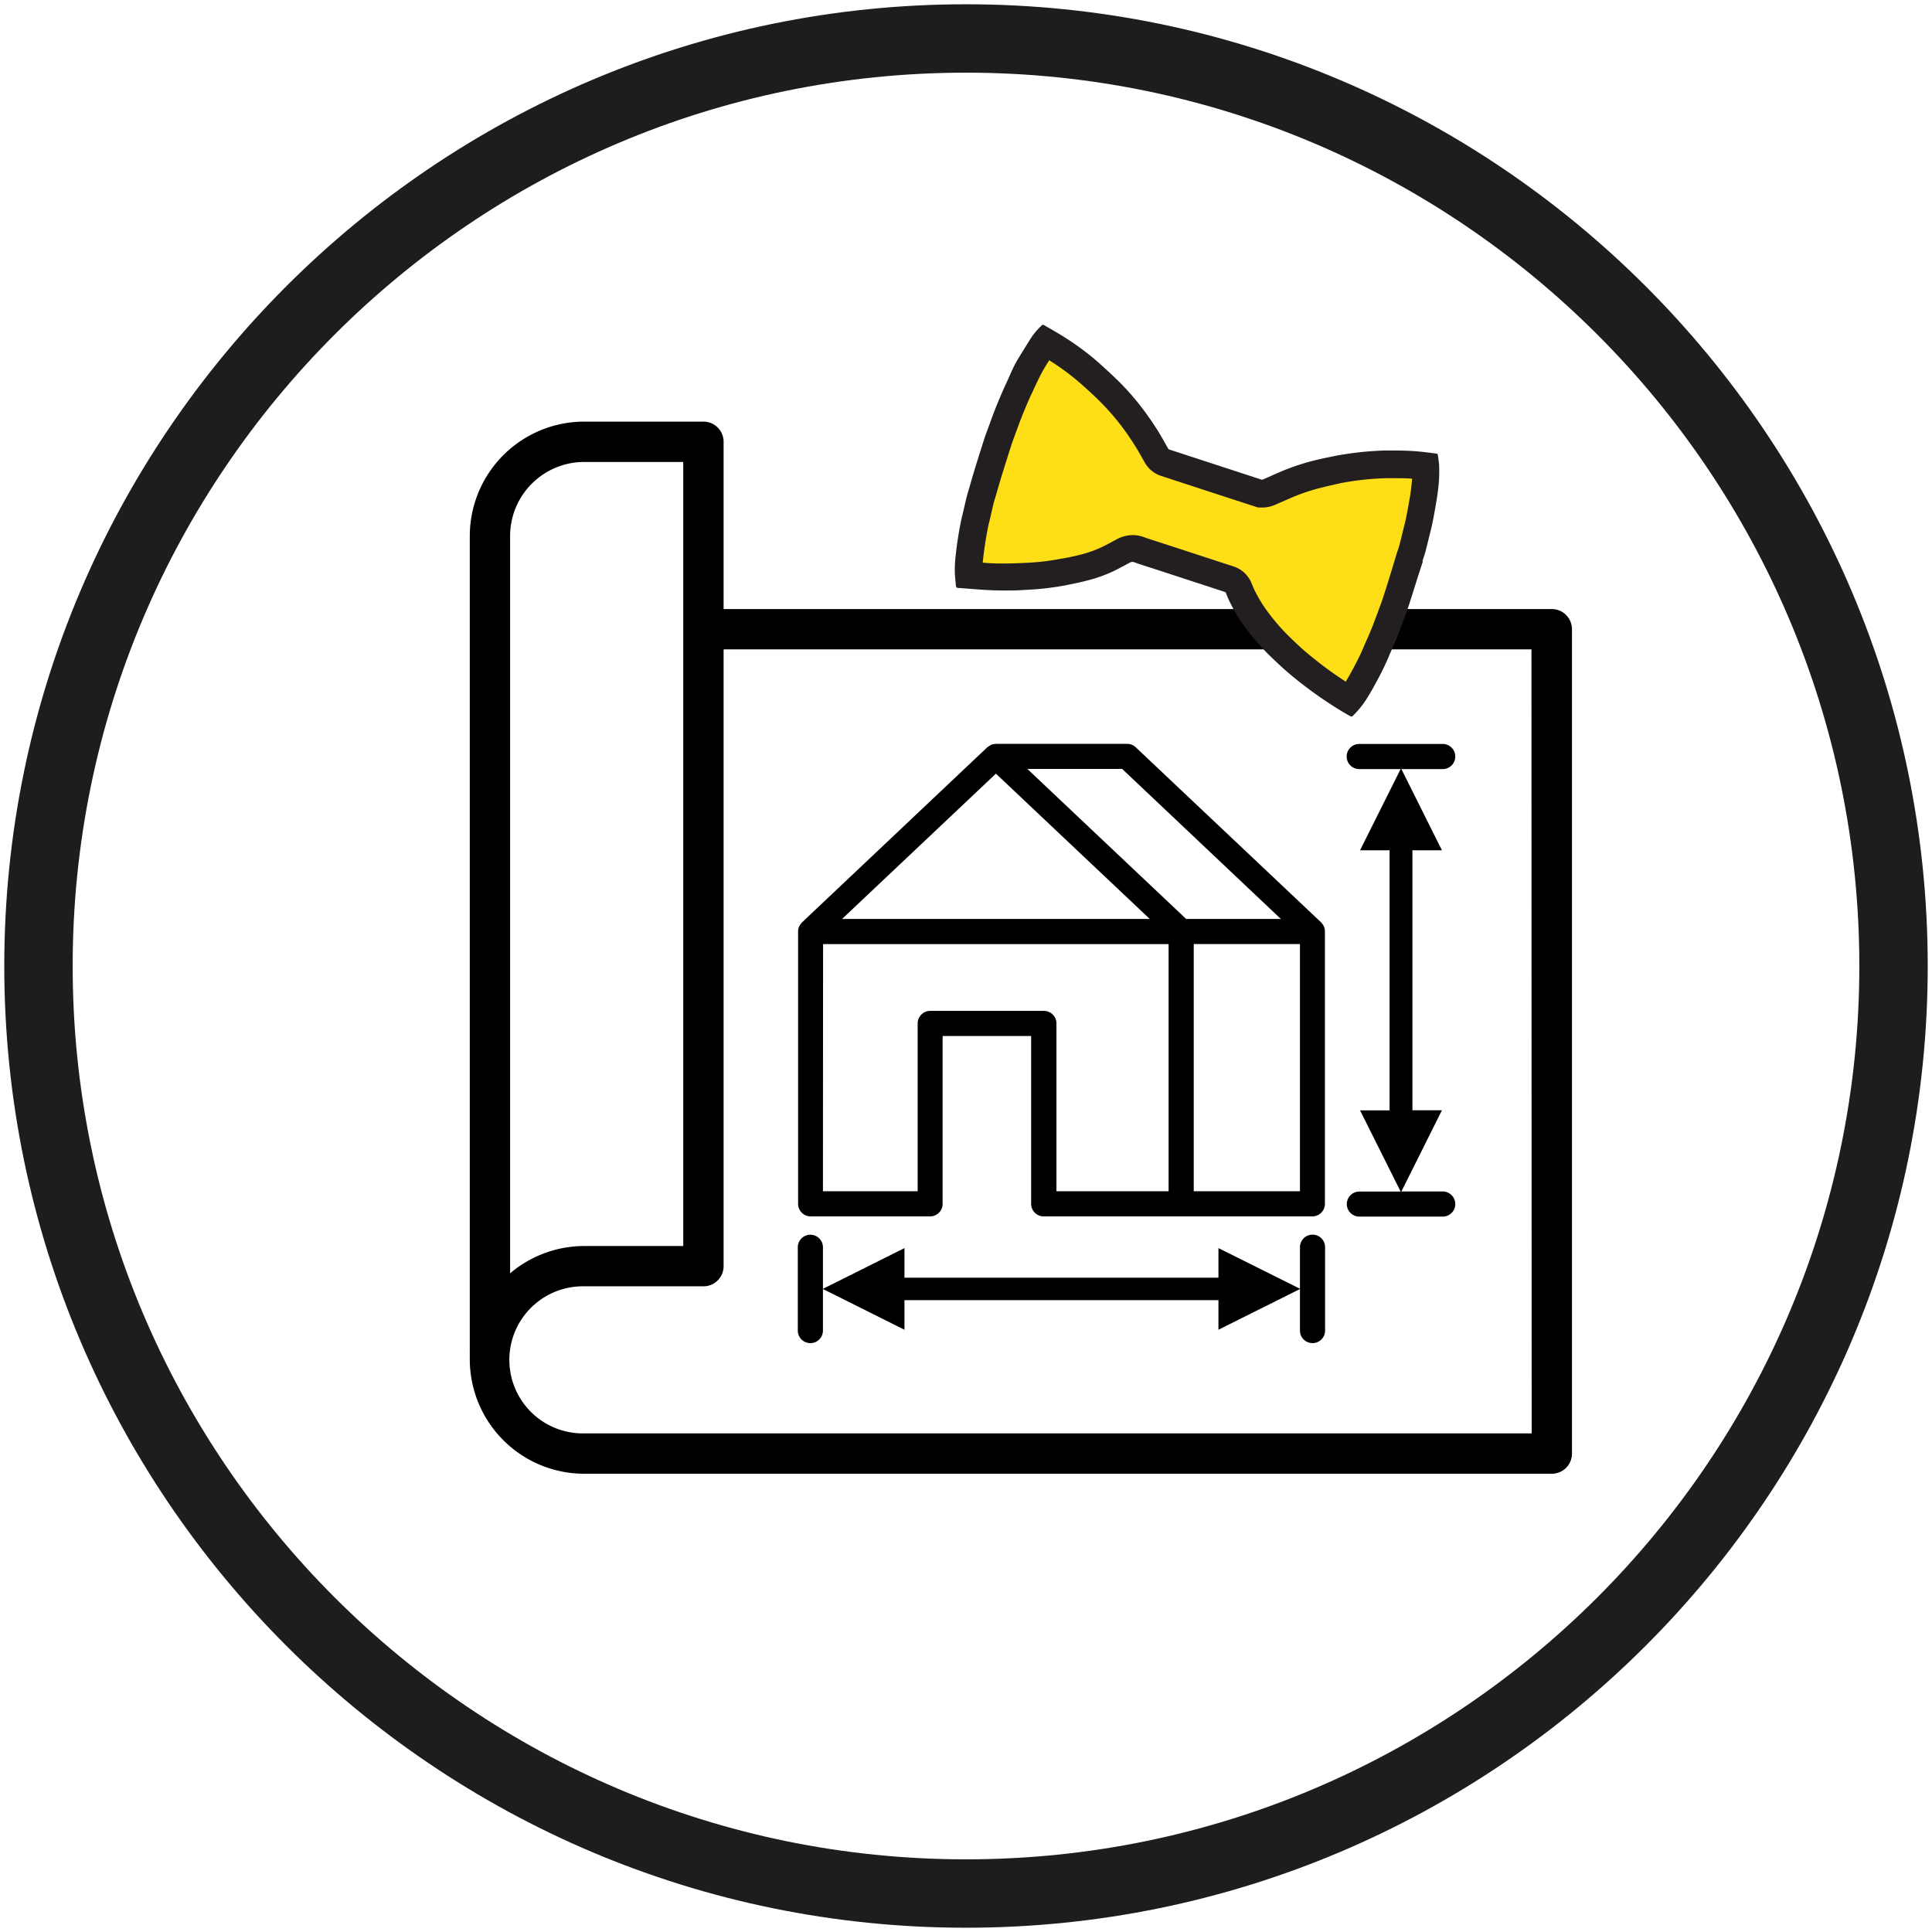 <svg id="Ebene_1" data-name="Ebene 1" xmlns="http://www.w3.org/2000/svg" viewBox="0 0 452 452"><defs><style>.cls-1{fill:#1d1d1b;}.cls-2{fill:#fdde17;}.cls-3{fill:#231f20;}</style></defs><title>Bau-und-immo</title><path d="M363.05,142.49H169.29V103.36a4.72,4.72,0,0,0-4.72-4.72H136.79a26.79,26.79,0,0,0-26.88,26.64V316.06a4.21,4.21,0,0,0,0,.62c0,.49,0,1,0,1.47a26.79,26.79,0,0,0,26.88,26.64H363.05a4.72,4.72,0,0,0,4.72-4.72V147.2A4.72,4.72,0,0,0,363.05,142.49ZM119.34,125.28a17.34,17.34,0,0,1,17.45-17.2h23.06V291.51H136.79a26.88,26.88,0,0,0-17.45,6.39Zm239,210.07H136.79a17.21,17.21,0,1,1,0-34.41h27.78a4.72,4.72,0,0,0,4.72-4.72V151.92h189Z"/><path d="M189.59,284.58h28a2.94,2.94,0,0,0,2.94-2.94V242.38h20.71v39.26a2.94,2.94,0,0,0,2.94,2.94h62.85a2.94,2.94,0,0,0,2.94-2.94V217.93c0-.07,0-.12,0-.19a2.78,2.78,0,0,0-.16-.77,1.82,1.82,0,0,0-.11-.3,2.91,2.91,0,0,0-.46-.68,1.67,1.67,0,0,1-.12-.16s-43.41-41-43.41-41a2.89,2.89,0,0,0-2-.8H233a3.47,3.47,0,0,0-1.11.22,2.8,2.8,0,0,0-.48.31,2.39,2.39,0,0,0-.43.27l-43.38,41c-.08.09-.11.15-.15.2a2.91,2.91,0,0,0-.46.68c-.05.1-.08.2-.12.3a3.19,3.19,0,0,0-.15.77,1.29,1.29,0,0,0,0,.19v63.71A2.94,2.94,0,0,0,189.59,284.58Zm114.54-5.88H279.28V220.87h24.85Zm-41.6-98.81L299.67,215H277.51l-37.15-35.1ZM233,181l36,34H197Zm-40.44,39.88H273.4V278.7H247.16V239.44a2.94,2.94,0,0,0-2.94-2.94H217.63a2.94,2.94,0,0,0-2.94,2.94V278.7H192.53Z"/><path d="M315.09,281.69a2.94,2.94,0,0,0,2.94,2.94h19.5a2.94,2.94,0,1,0,0-5.88h-9.67l9.49-19h-6.91V198.93h6.91l-9.49-19h9.67a2.94,2.94,0,1,0,0-5.88H318a2.94,2.94,0,0,0,0,5.88h9.68l-9.49,19h6.91v60.84h-6.91l9.49,19H318A2.94,2.94,0,0,0,315.09,281.69Z"/><path d="M189.59,314.23a2.93,2.93,0,0,0,2.94-2.94v-9.72l19.07,9.53v-6.92h73.46v6.92l19.07-9.53v9.72a2.94,2.94,0,0,0,5.88,0v-19.5a2.94,2.94,0,0,0-5.88,0v9.72L285.06,292v6.92H211.6V292l-19.07,9.53v-9.72a2.94,2.94,0,0,0-5.88,0v19.5A2.94,2.94,0,0,0,189.59,314.23Z"/><path class="cls-1" d="M226,451C101.94,451,1,350.07,1,226S101.94,1,226,1,451,101.93,451,226,350.06,451,226,451Zm0-434C110.75,17,17,110.75,17,226s93.76,209,209,209,209-93.76,209-209S341.25,17,226,17Z"/><path class="cls-2" d="M315.76,163.91c-1.45-.87-3-1.85-4.79-3.09a93.17,93.17,0,0,1-7.55-5.79c-.91-.77-1.78-1.58-2.64-2.4s-1.86-1.77-2.73-2.71a49.64,49.64,0,0,1-4.21-5.06,36.47,36.47,0,0,1-3.28-5.49c-.13-.28-.25-.57-.37-.87l-.37-.89-.58-1.29-1.57-.63-18.06-5.9c-1-.33-2.05-.66-3.06-1a4.31,4.31,0,0,0-1.49-.27,4.7,4.7,0,0,0-2.25.61c-1.18.65-2.36,1.28-3.57,1.87a29.16,29.16,0,0,1-5.61,2c-1.64.42-3.29.77-4.95,1.09a63,63,0,0,1-8.94,1c-1.58.08-3.16.13-4.73.13s-3,0-4.43-.14c-1.11-.07-3.83-.28-3.83-.28,0-.38-.05-.76-.05-1.14a26.17,26.17,0,0,1,.18-3.06c.13-1.28.31-2.56.5-3.84s.42-2.49.66-3.73c.1-.49.21-1,.33-1.46l.89-3.81c.07-.31.16-.63.25-1l1-3.52c.31-1.06.62-2.13.95-3.19q1.05-3.41,2.16-6.8c.24-.77.52-1.52.79-2.27l.12-.32c.39-1.07.78-2.14,1.19-3.19s.76-2,1.17-2.94c.53-1.24,1.06-2.48,1.64-3.7L239,90c.64-1.39,1.28-2.78,2-4.13s1.48-2.51,2.26-3.75l.6-.94a11,11,0,0,1,.78-1.09c1,.59,2,1.19,3,1.82a60.28,60.28,0,0,1,7.52,5.65c1.59,1.41,3.16,2.85,4.66,4.35a60,60,0,0,1,5.8,6.81c1,1.36,1.92,2.76,2.81,4.18.51.81,1,1.65,1.46,2.49l1.4,2.44,1.4.54,22.09,7.22h.61a3.92,3.92,0,0,0,1.53-.32l1.79-.78c.91-.4,1.82-.8,2.74-1.18a49.82,49.82,0,0,1,7.16-2.33c1.47-.37,3-.69,4.46-1,1.21-.24,2.43-.43,3.65-.6a67.48,67.48,0,0,1,7.42-.61l2.38,0c1.86,0,3.54.07,5.13.21.66.06,1.31.13,2,.21v0a30.66,30.66,0,0,1-.29,5.65c-.13,1.12-.33,2.23-.52,3.34l-.09.51c-.21,1.2-.43,2.4-.69,3.6-.12.6-.28,1.2-.43,1.8l-.47,1.88c-.2.85-.41,1.69-.63,2.53-.12.44-.27.88-.42,1.31l-1.23,3.72.15,0-2.27,7.13c-.22.7-.48,1.39-.73,2.08,0,0-1,2.64-1.38,3.71-.26.69-.52,1.37-.8,2-.46,1.09-.94,2.19-1.42,3.29l-.37.87c-.27.61-.53,1.23-.82,1.84-.5,1.05-1,2.07-1.56,3.08-.66,1.23-1.31,2.44-2,3.6A24.61,24.61,0,0,1,315.76,163.91Z"/><path class="cls-3" d="M245.58,84.37l.35.21a57.32,57.32,0,0,1,7.12,5.35c1.7,1.51,3.18,2.88,4.5,4.21a56.13,56.13,0,0,1,5.49,6.44c.85,1.17,1.73,2.47,2.69,4,.48.77.92,1.56,1.37,2.36.27.47.54.95.81,1.41a6.74,6.74,0,0,0,3.77,3q10.81,3.54,21.63,7.06l1.06.33h1a7.2,7.2,0,0,0,2.8-.58l1.78-.78,2.71-1.17a48.17,48.17,0,0,1,6.71-2.18c1.25-.31,2.62-.62,4.3-1,1.06-.21,2.2-.4,3.47-.57a65.85,65.85,0,0,1,7.07-.58q1.14,0,2.28,0c1.39,0,2.66,0,3.88.12-.06.75-.14,1.55-.24,2.41-.13,1.05-.31,2.09-.49,3.12l-.1.56c-.2,1.16-.42,2.33-.67,3.48-.11.56-.26,1.11-.4,1.67l-.23.9-.26,1.1c-.2.79-.39,1.59-.6,2.38-.1.36-.22.72-.34,1.07l-.25.74-1.85,6.1h0l-.07.21c-.41,1.3-.82,2.61-1.24,3.92-.23.69-.48,1.38-.73,2.07l-.14.37c-.39,1.07-.78,2.13-1.19,3.2-.24.65-.49,1.3-.76,1.94-.41,1-.84,2-1.26,2.93l-.21.47-.3.71c-.25.59-.5,1.18-.78,1.76-.47,1-1,2-1.48,2.93-.62,1.16-1.26,2.35-1.94,3.44l0,0-2.09-1.4c-2.43-1.67-4.88-3.55-7.29-5.59-.86-.73-1.69-1.5-2.51-2.28s-1.81-1.73-2.6-2.57a48,48,0,0,1-3.94-4.75,32.92,32.92,0,0,1-3-5c-.11-.25-.21-.5-.31-.75l-.39-.92a6.81,6.81,0,0,0-4.1-3.69l-15.31-5-1.46-.47-1.26-.41c-1-.32-2-.64-3-1a7.45,7.45,0,0,0-2.59-.46,7.93,7.93,0,0,0-3.77,1c-1.13.62-2.27,1.24-3.44,1.8a26.12,26.12,0,0,1-5,1.77c-1.61.42-3.32.77-4.77,1a56.72,56.72,0,0,1-8.49.94c-1.63.09-3.12.13-4.57.13s-2.88,0-4.21-.13l-.81-.06c0-.31.05-.61.08-.9.13-1.24.3-2.46.49-3.69s.4-2.4.63-3.6c.09-.45.2-.89.31-1.34l.19-.81.23-1,.46-2,.21-.81c.17-.6.35-1.19.53-1.79l.09-.31.4-1.39c.31-1,.61-2.1.94-3.14q1.05-3.39,2.14-6.77c.23-.72.49-1.42.75-2.13l.13-.35c.38-1,.76-2.09,1.16-3.13s.74-1.9,1.14-2.84c.51-1.21,1-2.41,1.58-3.59l.43-.94c.65-1.38,1.25-2.69,1.91-3.9.54-1,1.15-2,1.8-3m-1.51-8.23c-.15,0-.28.12-.54.38,0,0,0,0,0,0a16,16,0,0,0-2.4,2.91c-1,1.61-2,3.2-3,4.86s-1.7,3.45-2.51,5.19c-.59,1.25-1.14,2.52-1.68,3.8-.43,1-.83,2-1.22,3s-.81,2.15-1.2,3.24c-.33.9-.67,1.79-1,2.71-.73,2.27-1.46,4.55-2.16,6.84-.48,1.53-.92,3.07-1.37,4.61l-.63,2.16c-.1.36-.2.73-.28,1.1-.24,1-.47,2-.7,3-.19.8-.39,1.58-.55,2.38-.25,1.28-.48,2.57-.68,3.85s-.39,2.67-.52,4a28,28,0,0,0-.2,3.42c0,1.2.17,2.4.26,3.59a.51.51,0,0,0,.56.53c2,.14,4,.32,6.05.45,1.54.1,3.09.15,4.63.15s3.27,0,4.9-.14a65.81,65.81,0,0,0,9.39-1.05c1.72-.34,3.44-.69,5.14-1.13a33.51,33.51,0,0,0,6.21-2.21c1.25-.61,2.48-1.27,3.71-1.94a1.47,1.47,0,0,1,.7-.22,1.11,1.11,0,0,1,.42.08c1.46.52,2.94,1,4.42,1.46l16.76,5.48a.45.45,0,0,1,.25.19c.26.61.49,1.24.78,1.84a39.3,39.3,0,0,0,3.56,6,53.67,53.67,0,0,0,4.48,5.38c.91,1,1.88,1.91,2.86,2.84s1.82,1.71,2.77,2.52a94.36,94.36,0,0,0,7.81,6c2.16,1.48,4.35,2.91,6.65,4.18a1.25,1.25,0,0,0,.5.22c.14,0,.25-.11.51-.36a22.67,22.67,0,0,0,3.52-4.59c.76-1.23,1.44-2.5,2.12-3.76.57-1.06,1.11-2.13,1.62-3.22.42-.87.8-1.78,1.18-2.67.5-1.16,1-2.31,1.5-3.48.3-.71.57-1.43.85-2.15.41-1.08.81-2.17,1.21-3.27.33-.88.66-1.77.95-2.67.72-2.23,1.41-4.47,2.12-6.71.37-1.15.75-2.3,1.13-3.46l-.13,0c.23-.71.49-1.41.69-2.14.32-1.19.6-2.4.9-3.61.22-.92.48-1.84.67-2.77.26-1.23.5-2.47.71-3.71s.48-2.68.64-4a35.07,35.07,0,0,0,.31-6.23c-.06-.82-.19-1.63-.31-2.45a.36.36,0,0,0-.21-.26c-1.45-.19-2.9-.39-4.35-.52-1.81-.16-3.62-.22-5.43-.22l-2.45,0a74.44,74.44,0,0,0-7.77.64c-1.29.18-2.57.38-3.84.63-1.55.31-3.1.64-4.63,1a54.41,54.41,0,0,0-7.6,2.48c-1.53.64-3,1.32-4.56,2a.64.64,0,0,1-.27.07l-.1,0-21.62-7.06a.44.44,0,0,1-.23-.17c-.77-1.32-1.49-2.67-2.3-4-.93-1.48-1.91-2.94-2.94-4.35a60.84,60.84,0,0,0-6.12-7.19c-1.55-1.55-3.16-3-4.8-4.49a62.86,62.86,0,0,0-7.93-5.95c-1.56-1-3.17-1.9-4.77-2.83a1.17,1.17,0,0,0-.51-.21Z"/></svg>